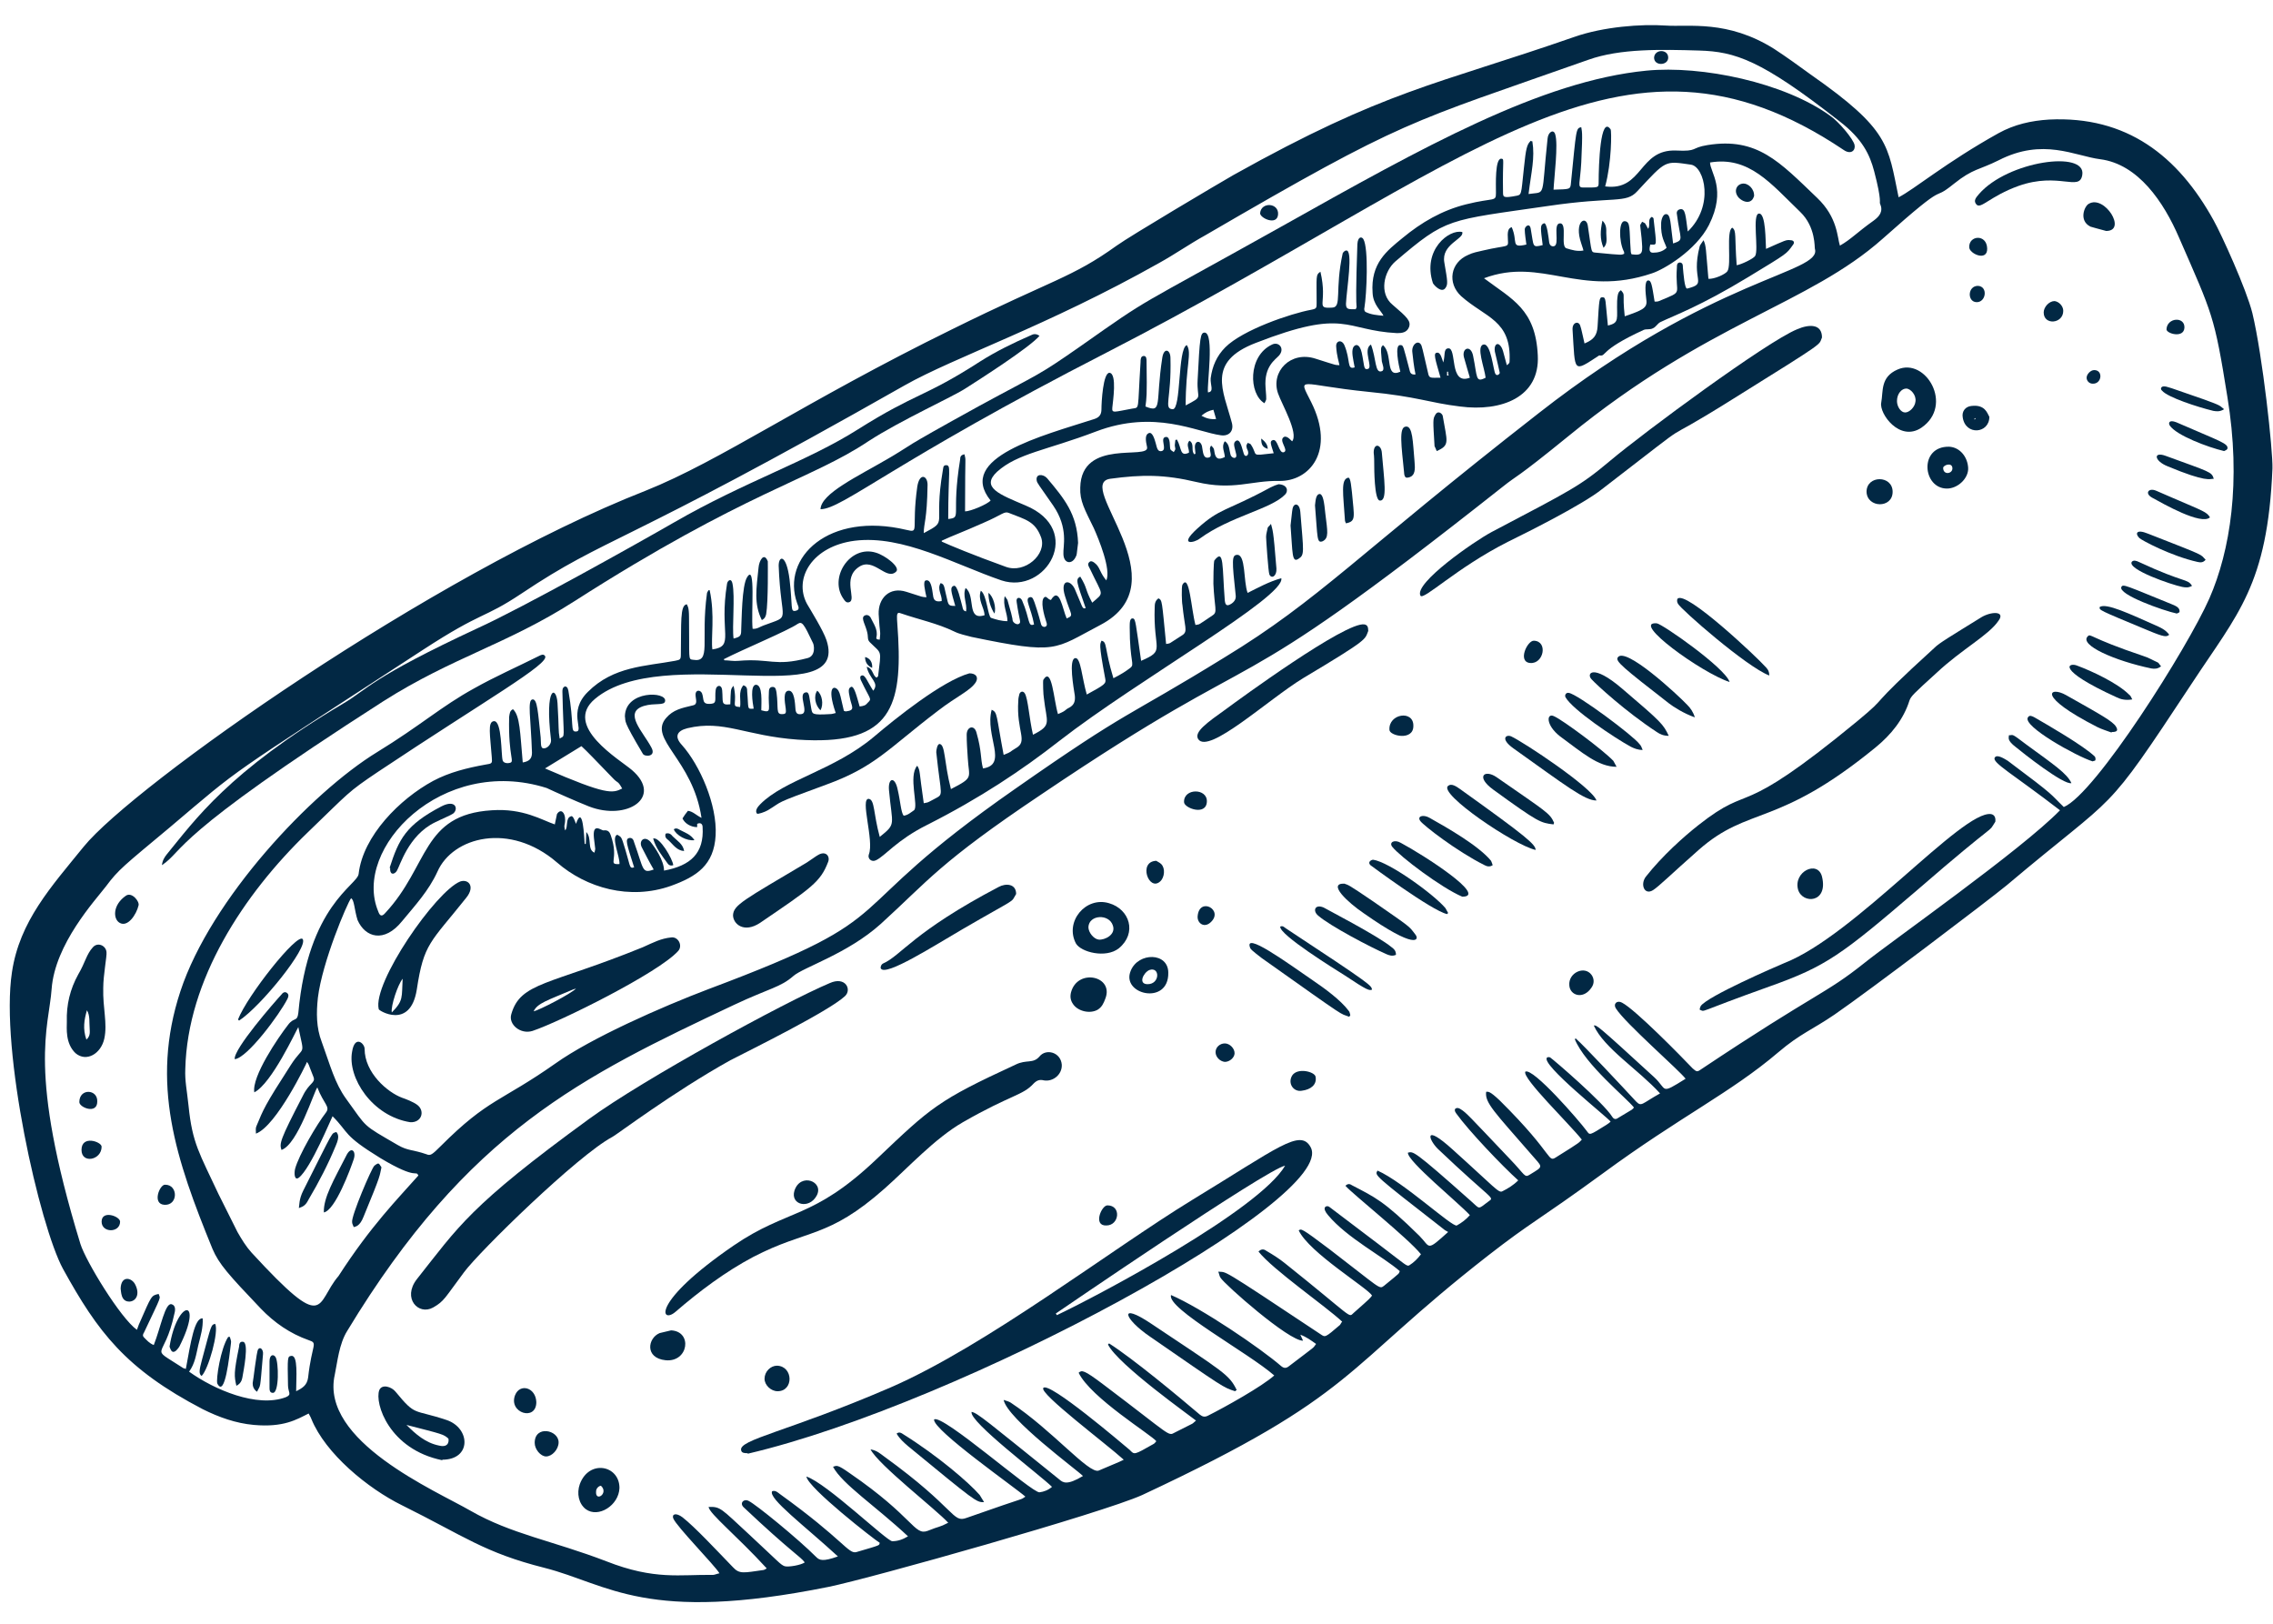 <?xml version="1.0" encoding="UTF-8" standalone="no"?><svg xmlns="http://www.w3.org/2000/svg" xmlns:xlink="http://www.w3.org/1999/xlink" fill="#022844" height="298.8" preserveAspectRatio="xMidYMid meet" version="1" viewBox="-1.8 -4.6 418.3 298.8" width="418.3" zoomAndPan="magnify"><g id="change1_1"><path d="M412.7,53c-1.1-4.4-5.7-14.5-7.1-17c-6.6-12-16.1-19.3-30.3-18.6c-3.3,0.2-6.4,0.9-9.3,2.5c-9.7,5.4-15.6,10.4-18.4,11.8 c-2-9.6-1.6-12.4-16.2-22.6c-2.2-1.6-4.4-3.2-6.7-4.7c-8.6-5.4-15.7-4-20-4.3c-4.4-0.3-11.4,0.2-16.8,2.1 c-25.6,8.9-34.6,9.7-62.7,25.4c-2.8,1.6-19,11.2-21.5,13c-8.2,5.9-11.7,6.2-30.3,15.4c-27.1,13.3-42.6,24.2-56.4,29.7 C77.7,101.1,22.7,140,13.6,151.2c-6,7.4-11.8,13.7-13.2,23.1c-2.2,14.4,5.1,46.7,9.4,54.6c6.4,11.6,11.5,18.4,25.7,25.8 c3,1.5,6.1,2.6,9.4,2.9c5.5,0.5,7.9-1,10.1-2.1c0.2,0.4,0.4,0.7,0.5,1c2.6,6.4,10.4,12.8,16.7,15.9c11.5,5.7,15.1,8.7,26.2,11.5 c11.8,3,18.6,10.3,52.3,3.5c7.8-1.6,50.4-13.6,57.7-16.9c40-18.7,36.5-22.9,63.7-44.1c8.1-6.3,8.9-6.2,21.1-15.1 c14.3-10.5,23.5-14.8,32.3-22.3c4-3.4,6.2-4.1,10.3-6.9c6.4-4.4,28.3-21,31.7-23.8c21.1-17.8,17.4-11.9,34.1-37.2 c8.4-12.8,13.9-18,14.8-39.5C416.5,78.4,414.6,60.9,412.7,53z M44.5,225.9c-1-1.1-1.8-2.4-2.6-3.8c-0.3-0.6-3.5-7-3.5-7 c-3.5-7.5-4.8-9.3-5.5-16.2c-0.3-2.9-0.7-4.6-0.6-6.8c0.4-16.4,10.7-32.1,22.5-43.5c7.8-7.5,7.2-7.3,13-11.2 c19.8-13.2,31.7-19.9,30.7-21.3c-0.3-0.4-0.7-0.2-1.1,0c-4,2-8.1,3.8-12,6c-6,3.3-9.8,6.8-17.8,11.7c-12.1,7.4-30.6,27-36.2,44 c-5.6,17-0.8,31,5.9,47.4c1.2,2.8,2.9,4.7,8.9,11c2.5,2.6,5.4,4.6,8.8,5.8c1.8,0.6,0.6,0.6-0.1,6.9c-0.2,1.4-1,1.9-2.2,2.5 c0-2.5,0.4-6.7-0.9-6.5c-0.7,0.1-0.7,0.2-0.6,5.4c0,1.3,0.8,1.7-0.4,2.2c-5.3,2-13.2-1.4-17.8-4.7c1.1-1.5,1.3-3.2,1.7-4.9 c0.4-1.6,0.9-3.2,0.8-4.9c-1.5-0.2-2.2,4.4-3.1,9.3c-0.2-0.1-0.5-0.1-0.7-0.3c-6.3-4.1-3.3-1-1.4-9.9c0.2-0.7,0.2-1.5-0.5-1.7 c-1.2-0.4-2,4.2-3.3,7.5c-0.8-0.3-1.3-0.9-1.8-1.4c-0.3-0.3-0.2-0.6,0-0.9c3.4-7.2,3-6.1,2.7-7.1c-1.4,0.3-1.3,0.3-3.5,5.3 c-0.2,0.4-0.3,0.8-0.5,1.3c-3-2.1-9.4-12.6-10.4-15.8c-9.8-32-5.8-39.8-5.3-46.9c0.6-8.3,8-16.3,10-18.9c2.3-3.1,3.3-3.8,11.8-10.9 c13.6-11.5,9.2-8.3,46.5-32.6c11.2-7.3,11-5.6,18.2-10.4c16-10.7,17.5-8.2,70.5-38.3c9.2-5.2,26.2-10.9,46.8-22.5 c2.9-1.6,5.6-3.5,8.5-5.1c37.1-21.6,37.1-20.5,70.5-32.3c5.9-2.1,13.4-1.9,20.4-1.7c6.6,0.2,11.4,1.7,25.8,13 c4.3,3.3,5.6,6.2,6.4,9.2c1.5,5.7,0.9,5.7,1.1,6c0.6,1.4-0.1,2.3-1.2,3.1c-3.1,2.2-4.1,3.4-6.2,4.6c-0.5-1.5-0.4-5.2-4.2-8.8 c-6.9-6.6-11-11.2-20.2-9.7c-3.1,0.5-1.7,1.2-5.7,1c-7-0.3-6.1,7.5-13.1,6.6c1.2-4.4,1.2-10.2,1-10.5c-1.9-2.7-2.2,6.6-2.2,9.7 c0,1.1,0,1-2.9,1c-1.1,0-0.5-0.8-0.3-4.6c0.3-6.2,0.1-5.6,0-6.5c-1,0.2-0.9,0.3-1.9,10.3c-0.1,1.2-0.2,1.1-3.2,1.2 c0.1-2.2,0.9-8.4,0.3-10.2c-0.3-1-1.3-0.4-1.4,0.8c-1.2,11.2-0.2,9.7-3.5,10.2c0.5-4.1,1.2-6.6,0.7-9.7c-0.1,0-0.2,0-0.3-0.1 c-0.3,0.4-0.7,0.5-1,2.8c-0.8,6.6-0.5,7.1-1.5,7.3c-2.6,0.5-2.6,0.3-2.6-0.7c-0.1-6.1,0.3-6-0.3-6.1c-1.2-0.1-1,4.8-1,6.3 c0,1.7-0.3,0.8-5.5,2.1c-4.4,1.1-8.2,3.3-11.7,6.2c-2.8,2.3-5.9,4.6-5.5,10.1c0.1,2.2,1.6,3.3,2,4.2c-1.2-0.1-2.3-0.2-3.3-0.7 c-0.2-0.1-0.3-0.5-0.2-0.8c0.4-2.4,0.8-10.9-0.2-12.6c-0.3-0.5-1-0.5-1.1,0.9c-0.6,16.6,0.3,10.2-0.3,12c-1.3,0-1.8,0.1-1.8-1 c0.1-2.5,1.4-10.1,0-9.8c-0.2,0-0.5,0.3-0.6,0.5c-1.5,6.8-0.1,9.9-1.9,10c-3.3,0.2-0.8-0.6-2.2-6.6c-0.9,0.6-0.7,0.8-0.7,5.7 c0,1,0,1.1-1,1.3c-3.8,0.7-12.6,3.7-15.8,6.9c-1.6,1.6-2.4,3.5-2.7,5.7c-0.1,1.2,0.7,2.5-0.5,2.6c-0.2-1.5,1.2-10.9-0.6-11 c-0.8,0-0.9,0.8-1.3,8.7c-0.2,3.7,1.2,2.9-2.2,4.7c0-7.3,1.2-9.7,0.2-11.1c-1.7,0.7-1,11.9-2.6,11.8c-1.7-0.1-0.2-1.9-0.4-9.4 c0-1.6-1.2-2-1.5-0.1c-1.3,8.4,0.1,10.3-3.1,9c0.2-1.7,0.3-1.6,0.2-8.3c0-0.4,0-1-0.5-1c-0.6,0-0.6,0.7-0.6,1.1 c-0.6,9.3-0.1,8.3-1.6,8.6c-3.3,0.6-3.7,0.9-3.6-0.2c0.1-1.1,0.9-6.2-0.5-6.4c-1.2-0.1-1.5,5.4-1.5,6.7c0,1-0.4,1.5-1.3,1.8 c-9.6,3.1-25.5,7.1-19.1,15c-0.6,0.7-3.7,2-4.7,2c0-11.9,0.2-8.8-0.1-10.5c-0.7,0.1-0.8,0.5-0.8,0.9c-1.7,10.5,0.4,10.7-2.2,11 c0-9,0.6-9.9-0.4-9.9c-0.6,0-0.5,0.6-0.6,1c-1.8,10.5,1.2,9-3.5,11.5c0-1.9,0.6-2.3,0.7-8.9c0-1.7-1.5-2.3-1.9,0.4 c-1.1,7.9,0.5,8.5-2,7.9c-14.3-3.4-23.1,5.1-20.1,13.5c0.1,0.4,0.7,1.2-0.3,1.4c-1,0.2-0.5-0.7-1.1-5.8c-0.6-4.7-2-4.4-2-2.5 c0.4,10.9,2.5,9-2.8,11c-0.6,0.2-1.2,0.7-2,0.6c-0.3-2.9,0.6-12.1-1-9.5c-1,1.5-1,8-1.1,9.8c0,1-0.2,1.2-1.4,1.5 c-0.3-2.1,0.3-7.7-0.2-10.1c-0.2-1.1-0.9-0.6-1,0c-1.5,9.1,1.5,11.5-2.7,12.1c-0.3-2,0.5-6.3-0.5-10.9c-0.1,0-0.2,0-0.2,0 c-0.1,0.2-0.3,0.4-0.3,0.6c-1.2,8.8,0.9,12.8-2.6,12.2c-0.9-0.1-0.6-0.1-0.7-7.8c0-2-0.3-2.1-0.4-2.4c-1.3,0.1-1,3.6-1.1,9.1 c0,1.1-0.1,1.1-1.1,1.3c-5.4,1-11.3,1-16,5.7c-3.8,3.7-0.6,7.3-2.2,7.3c-1.1,0.1-0.3-1.3-1.4-7.5c-0.1-0.3-0.1-0.7-0.6-0.8 c-0.5,0.2-0.5,0.6-0.5,1c0.2,9.2,0.6,7.9-0.5,8.6c-0.3-1.7-0.1-1.6-0.4-6.5c-0.2-3.3-2.4-3.2-1.2,6.7c0.1,0.7-0.5,1.5-1.2,1.6 c-0.8,0.1-0.6-0.8-0.7-2c-0.5-4.6-0.6-7.1-1.5-7c-1,0.1-0.3,3.5-0.1,9.8c0,1.1-0.5,1.6-1.7,1.8c-0.5-5.6-0.5-8.6-1.8-9.8 c-0.6,0.3-0.6,0.8-0.7,1.4c-0.2,7.7,1.2,8.3,0,8.5c-0.6,0.1-1.1-0.1-1.2-0.5c-0.3-1-0.1-7.3-1.6-7.2c-1.2,0.1-0.7,2.5-0.4,6.6 c0.1,1.2,0.1,1.2-1.2,1.4c-3.3,0.6-6.6,1.4-9.6,3c-6.1,3.3-12.9,10.1-13.7,17.1c-0.2,2.1-9.3,5.7-11.1,25.6 c-0.2,1.7-0.8,0.7-1.9,2.2c-1.8,2.3-6.7,9.5-6.2,12.4c3.2-1.6,7.7-11.4,8.1-12c1.2,5.7,1.1,3.1-1.4,7c-4.9,7.6-5,8.1-6.3,11.2 c-0.2,0.4-0.1,0.8-0.1,1.4c3.8-1.4,9.4-13.1,9.4-13.2c0.5,0.8,0-0.2,1.2,2.8c0.4,1.1-0.8,1-2,3.5c-4.2,8.1-4.3,8.7-3.9,9.9 c3-1,6-10.8,6.6-11.5c1.2,3.1,2.4,3.5,1.6,4.6c-1.7,2.2-5,7.8-5.7,10.4c-0.2,0.9-0.1,2.2,0.7,1.6c2.2-1.7,6-11,6.2-11.3 c3.1,3.1,1.8,3.4,8.8,7.7c7,4.2,6.4,2.1,7,3.2c-3.8,4.3-8.7,9.2-14.7,18.5C56.2,235.2,58.5,241.1,44.5,225.9z M106.6,143.8 c7,2.7,13.7-1.7,7.9-6.7c-2.2-1.9-12.8-8.1-6.8-13.1c12.5-10.5,47,2.6,42.6-10.8c-0.6-1.8-2.9-5.5-3.6-6.7 c-2.5-4.7,1-10.6,8.8-11.6c8.9-1.1,18.5,4.4,27,7.3c8.2,2.7,15.3-9.3,4.4-13.8c-4.7-2-8.3-3.3-5.2-6.2c3.8-3.4,9-3.9,18.2-7.4 c10.8-4.1,18.5,0.1,23,0.7c1.5,0.2,2.4-0.8,2-2.3c-1.6-6-4.7-11.2,4.4-14.7c16.7-6.5,16.2-2.3,26-1.8c0.9,0,1.8-0.1,2.2-1.1 c0.4-1.1-0.3-1.8-3-4.1c-2.6-2.1-1.6-6.2,0.5-8c9.5-8.1,9.5-7.5,28.1-10.2c12.2-1.8,14.3-0.4,16.4-2.7c5.4-5.8,5-5.6,9.9-4.9 c2.5,0.4,4.3,7.6-0.6,12.3c-0.4-2.8-0.4-4.3-1.4-4.1c-0.5,0.1-0.7,0.5-0.6,0.9c0.6,4.8,1.4,4.7-0.7,5.4c-0.5-3.6-0.4-5.4-1.3-5.4 c-0.6,0-0.9,1.1-0.9,1.7c-0.1,2.6,0.7,3.5,1,4.5c-0.7,0.7-1.6,0.9-2.5,0.9c-0.9,0-0.6-1-0.5-1.5c1.3,0,1.2,0.6,0.6-4.8 c0-0.1-0.2-0.2-0.3-0.3c-0.9,0.5-0.2,1.5-0.7,2.2c-0.7-1.3-0.4-0.9-1.1-1.3c-0.5,1-0.4-0.1-0.1,3c0.2,2.6,0.4,3.3-1.8,3 c-0.1,0-0.2-0.4-0.2-0.7c-0.3-4.1,0-5.3-1.1-5.4c-1.1-0.1-1.1,3.6-0.2,5.5c0.1,0.1,0.1,0.3,0.1,0.5c-0.6,0.2,0,0.3-5.1-0.2 c-1.1-0.1-0.8,0.2-1.6-5c-0.3-1.9-2.6-0.8-1.2,3.3c0.1,0.4,0.3,0.8,0.4,1.3c-1.2,0.2-2.1-0.1-3.1-0.4c-1.2-0.3,0.2-4.6-1.2-4.6 c-1.4,0,0,3.9-1.1,4.2c-0.4,0.1-0.8-0.1-0.9-0.7c-0.1-0.7-0.4-3.8-1-3.5c-0.7,0.3-0.6,0.8-0.2,4c-2,0.5-1.6,0.3-2.2-3 c-0.2-1.2-1.1-0.4-1.1,0.1c0,0.8,0.2,2,0.3,2.8c-3,0.7-1.5-0.5-2.7-3.2c-0.7,0.2-0.8,0.9-0.7,2.3c0.1,1.6,0.1,0.9-4.6,2 c-0.9,0.2-1.9,0.4-2.7,0.8c-3.3,1.4-3.9,5.2-1.3,7.6c4.5,4,9.3,4.4,8.9,12.1c0,0.2-0.2,0.4-0.5,0.6c-0.7-2.5-0.7-3.1-1.3-3.7 c-0.5-0.5-1.1,0-0.9,1.2c0.4,1.7,0.9,3.8,0.9,3.9c0,0.2-0.5,0.7-0.8,0.2c-0.4-0.6-0.8-5.7-2.2-5.4c-1.4,0.3,0.2,4.3,0.4,6.1 c-1.9,1-1.5-0.1-2.3-4c-0.4-2.1-2.1-1.5-1.7,0.2c0.4,1.5,0.8,2.7,1.1,3.8c-3.9,1.5-2.3-5.6-4-5.4c-0.9,0.1-0.5,1.3-0.9,2.6 c-0.2-0.6-0.5-1.9-1.1-1.8c-0.8,0-0.4,1.1,0.6,4.6c-1.8,0-2.1,0.2-2.3-0.9c-0.4-1.6-1-4.5-1.2-5c-0.5-1.2-1.8-0.3-1.7,1.1 c0.1,1,0.3,2.8,0.6,4.2c-0.8,0.1-1-0.3-1.1-0.8c-1.2-4.5-1.1-4.6-1.7-4.6c-1.1-0.1-0.3,3.7,0,4.9c-2.9,1.3-1.3-3.3-3.2-4.9 c-0.3,0.5-0.5,0-0.2,3c0.1,0.5,0.6,1.6,0,1.8c-1.3,0.5-1-2.3-2-4.9c-1.6,0.9,0.5,4.3-0.6,4.5c-0.8,0.2-0.6-0.7-1.1-3 c-0.4-1.8-1.3-1.6-1.6-0.9c-0.3,0.8,0,2,0.3,3.6c-1.5,0.5-0.7-1.3-1.9-4.1c-0.5-1.1-1.6-0.8-1.5,0.3c0.1,1.7,0.5,2.8,0.6,3.4 c-1-0.1,0,0.2-4.4-1.2c-4.6-1.5-8.3,2.4-6.9,6.4c0.7,2,3.8,7.3,2.6,8.8c-0.1,0-0.9-1.1-1.5-0.8c-1.1,0.6,0.9,2.4,0,2.8 c-1,0.4-1.1-2.6-2.1-2.2c-0.6,0.2-0.3,0.8,0.2,2.4c-4.5,0.5-2.8,0.5-4.2-1.6c-0.1-0.2-0.4-0.2-0.6-0.3c-0.1,0.2-0.3,0.5-0.2,0.7 c0,0.4,0.3,0.7,0.3,1c0.1,0.7-0.6,1-0.8,0.3c-0.3-0.8-0.6-2.8-1.4-2.4c-0.7,0.4-0.3,1.1,0,2.5c0.2,0.9-0.7,0.8-1,0.2 c-0.3-0.9-0.2-2.1-1.1-2.6c-0.7,1,0,2,0,2.9c-1.2,0.6-1.7,0.3-1.9-0.9c-0.1-0.7-0.1-0.7-0.6-1.2c-0.7,0.7,0.5,2-0.5,2.2 c-1,0.2-1-1-1.2-2.1c-0.3-1.2-1.4-1-1.3,0.3c0.1,1.3,0.2,1-0.1,1.2c-0.7-0.7,0.1-1.9-0.9-2.5c-0.7,0.7,0,1.5-0.1,2.2 c-1.7,0.8-1.3-0.8-2.2-2.4c-0.1,0-0.2,0-0.3,0.1c0,0.3-0.1,0.6-0.1,0.9c0,0.3,0.1,0.5,0.1,0.7c0,0.2-0.2,0.4-0.3,0.6 c-0.2-0.2-0.5-0.3-0.6-0.5c-0.2-0.3,0.1-2.3-0.8-2.3c-1.3,0.1,0.3,2.3-0.8,2.6c-0.8,0.2-0.9-0.7-1.1-1.4c-0.2-0.7-0.6-2.2-1.3-1.9 c-0.7,0.3-0.6,1.3-0.3,2.6c0.4,2.4-12.1-1.7-12.3,7.4c-0.1,2.5,0.8,4,2.5,7.5c0.9,2,3.2,7.6,2.3,9.6c-1.1-1.3-1.1-2.1-1.8-2.9 c-0.5-0.5-1-0.8-1.3-0.5c-0.5,0.4-0.1,0.9,0.1,1.3c2.4,5.1,2.7,4.2,0.4,6.2c-1.4-2.6-0.8-2.5-2.2-4.8c-0.9,0.5-0.7,0.9,1,5.8 c-0.7,0.2-0.5-0.1-2-3.5c-0.8-1.8-2.8-1.9-1.8,1.3c1.1,3.6,1.7,3.5,0.3,4.1c-0.8-1.8-1.3-6-2.9-3.4c-0.6-0.1-0.8-0.8-1.2-0.5 c-0.8,0.6-0.1,3.2,0.4,4.7c0.3,0.9-0.8,1-1,0.3c0,0-0.6-2.3-1.2-4c-0.2-0.4-0.3-1.2-0.9-1c-1,0.3,0.2,1.8,0.8,5 c-1.2,0.5-0.7-0.9-2.2-4.4c-0.3-0.7-1.2-0.7-1,0.3c0.5,3.5,0.9,3.7,0.4,4c-0.3,0.2-0.9-0.1-1.1-0.5c-0.2-0.5,0.3,0.5-1-3.9 c-0.1-0.2-0.2-0.3-0.5-0.7c-0.4,1.7,0.5,3.1,0.5,4.6c-1.1,0-2.1-0.3-3-0.6c-0.6-0.2-0.8-4.3-1.9-5c-0.6,1.7,0.6,3,0.7,4.5 c-3.4,1.1-1.6-3.6-3.5-5c-0.6,1.4,0.3,2.8,0.1,4.3c-0.6-0.1-0.6-0.5-0.7-0.9c-0.3-1-0.9-4.1-1.6-3.8c-0.7,0.3-0.5,0.9,0.3,3.7 c-1,0-1.2-0.1-1.4-0.8c-0.7-2.7-0.5-3.2-1.3-3.4c-0.7,1.1,0.3,2.2,0.2,3.3c-1.1,0.2-1.5-0.1-1.6-1.1c-0.2-1.4-0.4-2.9-1.3-2.7 c-0.6,0.1-0.2,1.7,0.1,3.1c-1.1-0.1-0.2,0.1-3.7-1c-3.1-1-5.2,1.2-5.1,4.1c0.2,3.9,0.4,2.8,0.2,4.7c-0.6,0-0.7-0.2-0.6-0.5 c0.3-1.4-0.6-2.5-1.1-3.6c-0.2-0.3-0.5-0.5-0.9-0.4c-1,0.3-0.2,1.4,0.2,2.8c0.4,1.3,0,1.6,0.6,2.2c2.2,2.2,2.1,1.2,1.5,6.2 c0,0.1-0.2,0.2-0.3,0.3c-0.8-0.5-0.6-1.7-1.8-2c0.5,2.3,2.4,2.9,1.2,4.4c-1.1-1.7-1.5-3-2.1-2.8c-0.4,0.1-0.3,0.5-0.2,0.8 c1.8,3.8,2.1,3.4,1.3,4.2c-0.4,0.5-0.7,0.6-1.5,0.7c-0.5-1.7-1-3.9-1.6-3.6c-0.6,0.3-0.4,1-0.2,2c0.3,1.6,1.1,2.3-0.7,2.5 c-0.1,0-0.2,0-0.4-0.1c-0.6-2.6-0.7-3.2-1-3.7c-0.6-1-2.3-1.1-0.5,4.1c-0.4,0.1-0.7,0.2-1,0.2c-3.4,0.2-3.3,0-3.5-1 c-0.4-2.1-0.3-3.1-1-3c-1.6,0.2,0.7,3.8-0.8,4c-0.7,0.1-1-0.1-1.1-0.8c-0.1-1.3-0.2-3.6-1.3-3.5c-1,0.1-0.7,1.9-0.5,3.3 c0.1,0.8,0,1-0.6,1c-1.3,0.1-0.7-1.1-1.1-4c-0.1-0.4-0.1-1-0.7-1c-0.6,0-0.7,0.5-0.7,0.9c-0.2,3.2,0.7,4-1.4,3.4 c0-1.4,0.3-4.7-1-4.7c-1.1,0.1-0.6,3.3-0.4,4.4c-1.3,0.1-0.9,0.1-1.2-3.2c0-0.4,0-0.9-0.7-1.1c-1,1.2-0.4,2.7-0.6,4 c-1.8-0.1-0.4-0.5-1.2-3.9c-0.6,0.6-0.5,0.8-0.6,3.4c-1.8,0.2-1.3-0.4-1.5-2.6c-0.1-1.1-1.1-1-1.2,0c-0.2,1.6,0.3,2.4-0.8,2.5 c-1.8,0.2-1.3-0.8-1.7-1.9c-0.3-0.7-1.2-0.7-1.2,0.2c0,0.9,0.5,1.8-0.5,2c-2.1,0.5-3.6,0.8-4.9,2.3c-3.4,3.9,4.9,7.6,6.5,18.4 c-1-0.5-1.6-1.2-2.5-1.3c-0.4,0.5-0.7,0.9-1,1.4c0.4,0.9,1.5,1.6,2.7,1.6V147c0.6-0.3,1,0,1,0.6c0.3,4.8-2.2,7.1-7.1,8 c0-1.9-1.7-4.3-2.5-5.3c-1.1-1.2-2.2-0.2-1.6,1c0.5,1,1.6,3.1,2.2,4.1c-2.2,0.8-1.8,0-3.6-5c-0.1-0.4-0.3-0.9-0.9-0.8 c-0.8,0.2-0.5,1,0.9,5.4c-1,0.3-0.6-0.2-2.1-4.8c-0.3-0.8-0.3-0.8-1-1.2c-1.2,0.4,0.5,4,0.4,5.4c-2.3,0.1,0-0.7-1.6-5.3 c-0.2-0.6-0.5-1-1.3-0.9c-0.4,0.1-2.1-1.6-1.8,1.4c0.3,2.7,0.3,1.6,0.1,2.7c-1.4-0.6-0.4-2.6-1.5-3.8c0,0.7-0.1,1.5-0.1,2.2 c-0.1,0-0.2,0-0.2,0c-0.1-1.1-0.3-7.5-1.6-3.7c-0.1-0.2-0.5-1.6-0.9-1.4c-1.1,0.3-0.5,2-1.1,2.6c-0.3-1.1,0-0.8,0-2 c0-1.3-0.8-2.1-1.5-1c0,0-0.4,1.9-0.4,1.9c-2.4-0.8-5.8-3-11.6-2.6c-12.9,0.8-11.5,10.2-19.6,18.9c-0.6,0.7-1,0.6-1.3-0.3 c-4.8-11.5,11.7-28.8,31-22.7C100.5,141.2,104.1,142.8,106.6,143.8z M98.5,136.8c2.3-1.4,4.4-2.7,6.7-4.1c1.1,1,2.6,2.6,5.7,5.8 c1.1,1.2,0.9,0.4,1.8,2C110.9,141.4,109.8,141.7,98.5,136.8z M131.4,116.7c3.5-1.8,11.7-5.2,13.6-6.5c0.8-0.5,1.1-0.1,2.8,3.5 c0.2,0.3,0.6,2.4-1,2.8c-6.1,1.6-6.8,0-12.7,0.5c-0.9,0.1-1.8-0.1-2.6-0.1C131.5,116.9,131.5,116.8,131.4,116.7z M171.5,94.9 c1.9-0.9,3.9-1.6,7.7-3.3c3.5-1.5,3.8-2.2,4.7-1.8c3,1.2,4.8,1.5,5.9,4.5c1.1,3.1-3,6.7-6.5,5.4c-6.1-2.2-10.4-4-11.7-4.6 C171.5,95.1,171.5,95,171.5,94.9z M219.3,71.9c0.7-0.6,1.3-0.9,2.2-1.1c0.2,0.6,0.3,1.1,0.5,1.7C221,72.6,220.2,72.4,219.3,71.9z M264.8,64.5c-0.1,0-0.2,0-0.3,0c0-0.2,0-0.5,0-0.7c0.1,0,0.1,0,0.2,0C264.7,64.1,264.7,64.3,264.8,64.5z M72.2,164.9 c2.4-2.9,4.9-5.6,6.5-9.1c2.8-6.4,13.3-9.2,22-1.7c5.4,4.7,13.4,7,21,4.3c4.7-1.7,7.9-3.8,8.2-9.3c0.3-5.6-2.9-12.9-6.2-16.6 c-1.4-1.5-1-2.6,1-3.1c6.7-1.6,10.6,1.4,20.3,2.1c16.4,1.1,19.2-5.2,18.5-18.7c-0.2-4.1-0.6-5,0.6-4.5c3.2,1.1,6.6,1.8,9.7,3.3 c1,0.5,2.1,0.7,3.2,1c15.9,3.3,15.1,2.3,23.7-2.2c15.1-7.9-4.9-25.9,1.8-26.9c5.9-0.8,10-0.8,15.9,0.6c6.8,1.6,10-0.3,15.2-0.2 c5.6,0.1,10.4-5.5,5.9-14.5c-2.5-5-2.4-3.2,10.5-1.9c9.2,0.9,11.1,2,16.9,2.7c7.6,1,14.7-1.7,14.3-9.4c-0.4-8.5-4.7-10.3-9.9-14.2 c10.7-4,17.6,3.6,30.9-0.9c2.2-0.7,8.1-4.2,10.5-8.9c3.3-6.6,0.2-9.7,0.2-11.5c7.2-1.2,11.2,3.9,16.6,9.1c2.9,2.8,2.6,6.6,2.7,6.8 c1.3,4.5-18.6,5-50.8,30.2c-33.6,26.2-40.3,34.3-57.9,45c-18.5,11.4-17.1,9.2-38.4,24.1c-34.6,24.1-18.6,22.7-56.5,36.9 c-8.7,3.3-21.6,9-28.2,13.7c-10.1,7.1-12.3,6.4-21.1,15.2c-1.6,1.6-1.9,1.8-2.6,1.5c-2.6-0.9-3.4-0.6-5.3-1.7 c-6.7-3.9-5.5-3-9.5-8.5c-2.1-2.9-2.9-6.1-4.5-10.5c-1-2.6-1-5.3-0.7-8.1c0.8-6.6,5.4-17.4,6.1-18.3c0.6,0.2,0.6,2.1,1.2,4 C65.4,167.9,68.9,169,72.2,164.9z M404.8,105.5c-4,9.1-21,36-26.8,38.4c-2.7-2.6-1.2-1.7-10.3-8.5c-0.5-0.3-2-1.3-2.4-0.6 c-0.6,0.9,3.3,3,12,9.7c-7.1,7.3-30.9,24-36,28.1c-7.4,5.9-8.5,5.2-30.1,19.6c-0.7,0.5-0.8,0.4-1.5-0.2c-2-2.1-10.5-10.8-13-12.1 c-0.9-0.5-1.7,0.2-1.1,1.1c1.7,2.7,11.7,11.4,12.8,12.9c-4.8,3-3.3,2-5.8-0.3c-10.9-10-10.5-9.5-11.1-9.5 c1.9,4.2,8.2,8.1,12.2,12.5c-3.4,1.9-3.4,2.5-4.4,1.5c-2.3-2.5-9.7-10.4-11.1-11.6c-0.1,0-0.1,0.1-0.2,0.1 c1.9,4.7,9.6,10.9,10.9,12.6c-0.5,0.5,0.3,0-2.9,1.9c-0.4,0.3-0.8,0.3-1.1-0.2c-1.7-2.7-10.8-10.5-11.4-10.9 c-0.1-0.1-0.5-0.1-0.6,0c-1.3,1.2,11.4,11.2,11.7,11.8c-0.2,0.2-0.5,0.4-0.8,0.6c-3.2,2-3,1.9-3.6,1.1c-1.4-1.9-9.9-11.7-11.3-10.9 c-0.6,1.2,8.2,9.7,10.4,12.5c-0.6,0.6,0,0.3-4.5,3.1c-2,1.3-0.1,0.1-10.6-10.3c-1.9-1.8-2.1-1.6-2.5-1.6c-0.3,2,1.6,3.8,8.2,11.4 c2.2,2.6,2.5,2.2-0.1,3.8c-1.1,0.7-0.8,0.2-3.8-2.9c-7.7-8.1-7.9-8.4-9-9.1c-0.7-0.5-1.5-0.1-0.8,0.8c2.3,3.2,8.5,9.7,11.4,12.3 c-0.9,0.9-1.9,1.5-2.9,2c-0.7,0.4-1.3-0.6-9.2-7.7c-5.3-4.8-4.5-1.9-2.7-0.1c10.3,9.8,10.5,8.8,9.3,9.7c-2,1.5-1.5,1.4-3.1,0 c-10.9-9.7-10.7-9.2-11.7-9c-0.2,1.5,9.4,9.3,11.4,11.5c-0.7,0.8-1.5,1.4-2.4,1.9c-0.8,0.4-9.8-8-14.6-10.1 c-0.5,0.9-0.9,0.6,12.2,10.8c0.2,0.2,0.5,0.3,0.8,0.5c-4.1,3.7-3.2,2.8-5.3,0.7c-6.6-6.5-8.2-7.1-12.4-9.3 c-0.3-0.2-0.7-0.4-1.2,0.1c1.3,1.5,11.6,9.7,13.9,12.6c-0.6,0.8-1.3,1.5-2.1,2c-0.5,0.3-0.5,0.1-5.5-3.7c-9.8-7.4-9.2-7-9.4-7.1 c-0.5-0.2-1.3,0.2-0.1,1.6c3.5,4.2,10.1,7.6,13.2,10.3c-0.3,0.6,0.4,0-2.9,2.7c-0.9,0.7-0.6,0.5-10-6.7c-5.3-4-5.2-3.8-5.7-3.5 c1.9,4.1,12.7,10.6,13.5,12c-0.5,0.6,0,0.2-3.4,3.2c-1,0.9,0.2,1.1-12.7-9.2c-1-0.8-2.1-1.5-3.3-2.2c-0.4-0.3-0.9-0.5-1.5,0.1 c2.7,3.4,12.3,10,15.4,12.9c-0.2,0.2-0.3,0.5-0.4,0.6c-2.8,2.4-2.7,2.3-3.6,1.7c-19.1-12.7-17.1-11.3-18.8-11.5 c0.2,0.5,0.2,0.8,0.4,1.1c0.7,1.2,12.6,11.7,15.2,11.6c-0.2-0.4-0.3-0.7-0.5-1.1c1.1,0.4,1.9,1,2.9,1.7c-0.8,1,0.5-0.1-5,4.1 c-0.5,0.4-0.9,0.4-1.4,0c-3.8-3.3-14.7-10.7-20.3-13.1c-0.8,2.5,14.2,10.6,19,14.8c-2.2,2-9.2,5.9-12.2,7.4c-0.6,0.3-1,0.2-1.5-0.2 c-4-3.4-12.3-10.3-16.7-13.1c-0.1,0.1-0.1,0.1-0.2,0.2c1.8,3.7,15.5,13.4,16.2,14c-1.1,0.9,0.4,0-3.9,2.2 c-1.3,0.7-0.5,0.7-13.1-8.8c-3.7-2.8-4-2.7-4.6-2.2c2.2,4.6,13.5,11.5,14.3,12.6c-0.2,0.2-0.3,0.4-0.5,0.5c-3.7,2.1-3.5,2-4.4,1.1 c-1.2-1-14.9-12.7-15.9-11.4c-0.8,1,11.6,10.3,14.8,13.2c-0.6,0.3-0.3,0.2-4.6,2c-1.8,0.7-8.5-7.4-16.2-12.5 c-0.3-0.2-0.7-0.3-1.3-0.5c0.7,3.5,13.4,12.8,14.6,14c-3,1.8-3.7,1.2-4.4,0.6c-13.3-10.7-15-12.2-16.1-12.4 c-0.5,1.8,12.7,11.7,14.8,13.8c-0.7,0.6-1.5,0.9-2.3,1c-1.3,0.2-17.9-14.5-19.4-13.4c-0.3,1.9,15.3,12.8,16.8,14.2 c-1.3,0.8,1.4-0.4-10.8,3.9c-2.7,1-1.8-1.6-15.2-11.3c-0.7-0.5-1.3-1.1-2.5-1.3c1.5,2.9,12,11,14.3,13.5c-1.7,0.9-1.6,0.6-3.8,1.5 c-2.5,0.9-2.5-2.5-14.3-10.6c-2.4-1.7-2.4-1.4-3.1-1.2c1.7,3.2,7.8,7.2,13.8,12.8c-1,0.6-1.9,0.9-2.9,0.9c-1,0-12.1-10.7-15.8-11.9 c0.3,2.1,12.5,11.6,13.5,12.2c-0.2,0.5,0.5,0.3-4.3,1.7c-1.5,0.4-2.3-2.2-14.1-10.7c-0.4-0.3-0.8-0.7-1.4-0.5 c-0.8,1.3,5.9,6.3,12.1,12c-2.8,1-3.4,0.7-4,0.1c-3.4-3.4-11-9.6-12.4-10.3c-0.9-0.5-1.8,0.4-0.9,1.2c8.7,8.2,10.4,9,11.2,10.1 c-0.7,0.5-3,0.9-3.7,0.7c-0.8-0.3-1-0.7-6.6-5.9c-5.1-4.7-5.2-5.1-7.4-5c0.2,1.3,5.1,5.2,10.7,11.3c-0.3,0.2-0.5,0.3-0.6,0.3 c-3.6,0.5-4.4,0.8-5.6-0.5c-3-3.1-7-7.4-9.3-9.2c-1.2-0.9-2-0.6-1.7,0.2c0.6,1.5,7.6,8.6,8.5,10.1c-0.5,0.1-0.9,0.3-1.2,0.3 c-6-0.1-10.7,1-19.6-2.5c-9.9-3.8-17.5-5-25-9.3c-6.4-3.7-27.7-12.8-25-25c0.5-2.4,0.8-5.7,2.3-8.1c22.2-36.7,43.2-46.8,71.2-60 c6.6-3.1,8.5-3.2,10.9-5.3c1.8-1.6,10-4.1,16.1-9.6c8.8-8,10.7-11.2,29.5-23.8c44.6-30.1,31-14,84.9-56.6c3-2.4,2-1.1,12.2-9.4 c25.7-21,44.1-24.1,57.8-36.3c12.9-11.5,8.4-6.3,13.1-10.1c3.5-2.8,4.6-2.5,8.2-4.3c8.2-4.2,14-0.8,18.7-0.2 c7,0.9,11.7,7.9,14.5,14.4c6.2,14.2,6.5,14.3,8.9,29.3C410.7,84.1,408.6,96.8,404.8,105.5z"/><path d="M217.6,216.2c-15.2,9.3-37.8,26.8-55.5,34.5c-19,8.2-28.1,9.6-27.5,11.6c0.1,0.5,0.7,0.5,1.2,0.5c0,0,0,0.1,0,0.1 c39.3-9.2,108.7-47,103.6-56.4C237.5,203,233.4,206.6,217.6,216.2z M192.7,237.4c-0.1-0.1-0.1-0.2-0.2-0.3c0,0,39-26.7,42.2-27.2 C229.9,218.1,200.5,233.7,192.7,237.4z"/><path d="M153.7,178.7c1.3-1.2,0.1-3.7-2.8-2.4c-8.3,3.5-34.3,17.7-44.3,25c-22.1,16.1-24,19.8-31.7,29.5c-2.7,3.5,0.3,6.7,3,5.2 c2.1-1.2,2.1-1.7,5.7-6.5c2.8-3.8,20.9-21.5,27.3-24.9c0.8-0.4,11.1-8.2,21.7-14.1C136.1,188.7,150.7,181.5,153.7,178.7z"/><path d="M161,214.1c4.3-3.8,9.2-9.2,14.4-12.2c8.9-5.1,11-4.9,13-7.1c0.6-0.6,1.1-0.8,1.9-0.6c1.7,0.3,3.4-1.1,3.3-2.9 c-0.2-2.3-2.9-3-4.1-1.5c-1.2,1.4-2.4,0.5-4.4,1.5c-14.3,6.6-15.5,7.8-25.6,17.4c-11.8,11.2-16.2,9-26.3,15.9 c-15.3,10.5-13.4,14.5-10.7,12.2c4.4-3.8,9.2-7.4,14.3-10.1C146.8,221.5,150.5,223.4,161,214.1z"/><path d="M362.8,109c-5.8,3.6-7.7,4.7-8.6,5.6c-13.3,12.1-7.8,8.2-14.2,13.5c-22.7,18.7-18.9,11-29.2,19.1c-2.8,2.2-6.7,5.7-9.7,9.5 c-1.1,1.4-0.3,3.5,1.3,2.5c1.1-0.7,3.3-2.9,8.4-7.4c9.3-8.2,14.4-4,32.6-18.9c2.8-2.3,5.1-5.1,6.2-8.6c0.3-0.8,0.7-1.2,5-5.1 c4.7-4.4,9.6-6.9,11.4-9.6C367.3,107.8,364.6,107.9,362.8,109z"/><path d="M275.7,95.1c3.9-1.9,13.8-6.9,17.2-9.6c20.4-15.7,7.8-6.4,24.4-16.8c17.5-10.9,15.5-9.7,16.2-11.2c0-2.5-2.3-2.5-4.6-1.5 c-5.6,2.3-28.1,18.9-34.4,24.2c-5.6,4.7-7,5.3-21.8,13.1c-3.2,1.7-14.3,9.4-13.1,11.7C260.1,106,266.2,99.9,275.7,95.1z"/><path d="M364.6,145.2c-5.3-0.7-25,22.3-38,27.4c-1.9,0.8-14.1,6.1-15.4,7.9c-0.1,0.2-0.2,0.4-0.2,0.7c1.2,0.4-1.1,0.7,12.9-4.3 c10.4-3.7,13.2-5.8,27.1-17.7c15.7-13.6,12.8-10.1,14.4-12.6C365.5,145.8,365.2,145.3,364.6,145.2z"/><path d="M238,120.2c12.4-7.4,11.3-7.1,12-8.7c0-0.8-0.2-1.1-0.7-1.2c-3.4-0.6-23.2,13.9-25.5,15.6c-3.5,2.5-5.9,4.2-5.1,5.5 C220.6,134.3,231.6,124.1,238,120.2z"/><path d="M80.4,256.7c-6.3-2.1-5.6-0.6-9.4-5.2c-0.7-0.9-2.5-1.5-3-0.3c-0.9,2.4,1.8,10.9,11.6,12.9c0,0,0-0.1,0-0.1 C85,264,84.8,258.2,80.4,256.7z M79,261.4c-2.5-0.5-4.3-2.1-6-3.8c6.6,1.7,6.8,1.7,7.7,2.5C80.8,260.2,81,261.9,79,261.4z"/><path d="M175.3,166.4c10.5-6.1,8.8-4.7,9.9-6.5c0-1.9-1.9-2-3.2-1.3c-15.8,8.3-17.9,12.6-21.3,14.1c-0.4,0.2-0.5,0.8-0.4,0.9 C161.1,175.2,170.3,169.3,175.3,166.4z"/><path d="M351.8,74.1c6-4.1,0.8-13-4.4-10.7c-3.2,1.4-2.6,4-3,6.1C344,71.5,347.8,76.8,351.8,74.1z M349,66.9c0.8,0,1.9,1.2,1.7,2.4 c-0.1,1-1.1,2-1.9,2c-0.8,0-1.5-1.1-1.5-2.1C347.3,67.8,348.2,66.9,349,66.9z"/><path d="M204.1,169.9c3.4-2.8,2-7.2-1.8-8.3c-4.3-1.3-8.2,3.4-6.1,7.4C197.1,170.6,201.7,171.8,204.1,169.9z M203,165.7 c0.6,1.7-1.5,2.7-2.6,2.6c-0.9-0.1-1.9-1.3-1.9-2.3C198.6,163.7,202.3,163.5,203,165.7z"/><path d="M381.4,27.6c0.8-4.6-13.7-2.6-19,3.5c-0.5,0.6-1.1,1.2-0.5,1.9c0.8,1,2.5-1.5,7.8-3.4C377.1,27,380.9,30.7,381.4,27.6z"/><path d="M209.9,241.4c13.6,9.4,13.4,9.3,15.6,10c0.1-0.1,0.2-0.2,0.3-0.2c-1.4-2.9-2.4-3.3-15.7-12.2 C204,234.9,204.9,238,209.9,241.4z"/><path d="M104.9,268.5c-0.6,1.7-0.2,3.6,1.1,4.6c2.3,1.7,6.1-0.7,6.2-3.9C112.2,265,106.6,263.9,104.9,268.5z M107.9,269.8 c0-0.5,0.5-1,0.9-1C110.3,270.2,107.7,271.9,107.9,269.8z"/><path d="M323.8,119.7c0-0.9-0.4-1.3-0.8-1.7c-1.2-1.4-14.7-14.2-16.1-12.4c-0.1,0.2-0.1,0.6,0.1,0.9 C307.5,107.5,319.6,118.1,323.8,119.7z"/><path d="M356.5,85.3c2,0,4-1.9,3.9-3.8c-0.1-2-1.5-3.8-3.5-3.9C351.3,77.5,352,85.3,356.5,85.3z M357.5,81.5c0.1,1.1-1.7,1.4-1.7,0 C355.8,81,357.4,80.4,357.5,81.5z"/><path d="M250.8,161.2c-4.7-3.2-4.4-2.9-5.2-3.2c-3.2-0.1,0.7,3.5,3.5,5.4c9.8,6.9,10.3,4.9,9.6,4 C257.4,165.7,258,166.2,250.8,161.2z"/><path d="M239.8,175.8c-4.8-3.3-12.9-9.2-11.5-5.9c0.2,0.4,2,1.7,2.1,1.8c16.5,11.7,14.1,10,16.1,10.8c0.1-0.1,0.1-0.2,0.2-0.3 c-0.1-0.3-0.1-0.6-0.3-0.8C244.9,179.4,242,177.3,239.8,175.8z"/><path d="M266.9,140.6c-0.7-0.5-1.6-1.1-2.2-0.6c-1.9,1.4,12.1,10.9,16.1,11.8C280.8,150.8,279.2,149.4,266.9,140.6z"/><path d="M296.7,122.1c-5.5-4.7-6.6-2.7-5.6-1.7c0.8,0.9,6.2,5.9,12,9.7c0.6,0.4,1.2,0.7,2.2,0.7 C304.3,128.7,304.1,128.4,296.7,122.1z"/><path d="M256,150.5c-1.2-0.7-2.2-0.1-1.6,0.7c1.4,1.8,9.1,7.6,12.9,9.2C272.1,160.4,260.3,152.8,256,150.5z"/><path d="M276.3,130.9c-0.9-0.4-2.1,0.4,0.4,2.2c9.7,6.9,13.1,9.6,15.3,9.6C291.2,140.3,278.5,131.9,276.3,130.9z"/><path d="M310.1,127.4c-0.3-1-0.8-1.7-1.4-2.3c-1.7-1.8-11.5-10.9-12.8-8.7c-0.4,0.7,0.9,1.8,9.4,8.4 C306.2,125.5,308.1,126.7,310.1,127.4z"/><path d="M316.5,120.9c-0.8-2.6-12.4-10.7-13.4-10.8C298.2,109.7,311.3,119.2,316.5,120.9z"/><path d="M284.2,127.2c-1.4-0.7-1.6,1.6,1.1,3.7c4.1,3,7,5.6,10.4,5.6c-0.3-0.5-0.4-0.8-0.6-1.1 C293.2,133.4,285.8,127.9,284.2,127.2z"/><path d="M254.3,169.7c-2.5-2.1-12.4-7.2-12.5-7.3c-1.6-0.7-2.1,0.6-1,1.5c2.2,1.9,9.6,5.8,12.6,7.1c0.5,0.2,1,0.4,1.7,0.1 C255.1,170.3,254.7,170,254.3,169.7z"/><path d="M286.9,122.9c-0.5-0.1-0.8,0.4-0.6,0.8c1.3,2.3,8.9,7.4,12,9.1c0.6,0.3,1.3,0.6,2.2,0.6c-0.2-0.5-0.3-0.8-0.6-1.1 C298.8,130.8,288.5,123.1,286.9,122.9z"/><path d="M273.6,138.4c-2.2-1.5-3.9-0.1-0.6,2.3c8.4,6.1,8.7,6.1,11.1,6.4c0-0.1,0.1-0.2,0.1-0.3C283.4,145,282.8,144.8,273.6,138.4 z"/><path d="M200.2,181.2c0.8-0.5,1.1-1.2,1.4-2c1.7-4.2-5.1-5.7-6.3-1.2c-0.2,0.8-0.1,1.5,0.4,2.2C196.6,181.5,198.8,182,200.2,181.2z"/><path d="M164.4,259.3c-0.3-0.2-0.7-0.5-1.2-0.1c0.6,1,1.3,1.6,2.1,2.3c12.3,10.1,12.6,10.4,14,10.3c-0.4-0.6-0.6-1-0.8-1.3 C176.5,268.2,170.8,263.3,164.4,259.3z"/><path d="M213.2,174.4c0-3.8-5.5-3.8-6.9-0.4C204.4,178.4,213.3,180.5,213.2,174.4z M209.7,173.9c2-0.7,2,2.6-0.3,2.6 C207.6,176.5,208.6,174.4,209.7,173.9z"/><path d="M261.3,145.9c-1.2-0.7-2.4-0.3-1.7,0.6c0.6,0.8,6.6,5.5,11.8,8.1c0.4,0.2,0.9,0.4,1.5,0c-0.1-0.3-0.2-0.6-0.3-0.8 C270.3,151,264.5,147.7,261.3,145.9z"/><path d="M250.9,153.6c-0.3,0-1.1,0.4-0.5,1c0,0,11.3,8.4,14.1,9c0.1-0.1,0.1-0.1,0.2-0.2c-0.2-0.3-0.3-0.6-0.5-0.9 C262,159.9,253.8,154,250.9,153.6z"/><path d="M378.4,123.3c-3-1.7-5.6,0.1,5.8,5.9c0.8,0.4,1.8,0.7,2.6,1c0,0,0-0.1,0-0.1c0.9,0,1.3-0.2,0.8-1 C387,128.1,384.6,126.8,378.4,123.3z"/><path d="M121.7,240.2c-0.7,0.2-1.4,0.3-2.1,0.5c-2.2,0.9-2.8,4.6,1.1,5C124.9,246.1,125.7,240.4,121.7,240.2z"/><path d="M395.3,117.3c-0.9-0.4-1.7-0.9-2.7-1.2c-10.1-3.4-9.6-4.2-10.2-3.6c-1.6,1.6,5,4.5,11.7,5.9c0.6,0.1,1.2,0.1,1.8-0.4 C395.6,117.7,395.5,117.4,395.3,117.3z"/><path d="M372.6,127.4c-0.4-0.2-0.9-0.5-1.2,0c-1.1,1.6,9,7.2,11.9,8.1c0.2-0.1,0.5-0.1,0.5-0.2c0.1-0.2,0-0.6-0.1-0.7 C381.6,132.6,375.2,128.9,372.6,127.4z"/><path d="M234.8,166.2c-0.3-0.2-0.5-0.5-1-0.3c-0.2,1.5,10,7.8,11.9,9c4.2,2.8,4.5,2.8,5,2.6C250.5,176.7,250.9,176.8,234.8,166.2z"/><path d="M380.5,117.9c-1.6-0.7-4.2,0.6,7.2,5.8c0.8,0.4,1.7,0.6,2.9,0.4c-0.2-0.4-0.3-0.7-0.6-0.9 C387.9,121.1,383.2,118.9,380.5,117.9z"/><path d="M382.9,37.1c0,0,1.7,0.5,2.9,0.8c3.9,0-0.3-6.7-3.2-5C381.8,33.3,380.7,36,382.9,37.1z"/><path d="M393.5,93.6c-2.2-0.9-2.4,0-1.6,0.8c0.4,0.4,5.8,3.3,10.7,4.4c0.5,0.1,1,0.2,1.5-0.4C403,97.3,404.5,97.9,393.5,93.6z"/><path d="M333.5,156.7c-0.8-3.1-5.3-0.9-4.4,2.4C329.9,161.8,334.7,161.6,333.5,156.7z"/><path d="M371.1,132.4c-2.9-2.2-2.3-1.7-3.2-1.7c0,0.5-0.4,0.9,1.3,2.2c1.2,1,8.8,7,10.2,6.6C378.6,137.7,376,136,371.1,132.4z"/><path d="M398,87c-1-0.4-2-0.9-3-1.3c-1.4-0.6-2.2,0.5-0.7,1.3c2,1.1,9,5.1,10.6,3.6C404.3,89.6,403.8,89.5,398,87z"/><path d="M398.7,73.1c-1.3-0.5-1.5,0.1-1.2,0.6c1.2,1.8,7,4,10,4.7c0.2-0.1,0.5-0.2,0.6-0.4C408.4,77,406.7,76.6,398.7,73.1z"/><path d="M395.4,110.7c-5.4-2.4-9.6-4.4-10.8-3.6c0,0.6-0.5,0.4,8.9,4.3c3.1,1.3,3.4,1.2,3.9,0.8 C397.1,111.8,396.7,111.3,395.4,110.7z"/><path d="M396.8,79.3c-2.4-0.9-2.2,0.9,0.3,1.9c7.2,3,7.7,2.3,8.5,2.3C405.2,82.2,405,82.3,396.8,79.3z"/><path d="M364.3,72.1c-0.4-0.7-0.8-2.3-3.3-2c-1.1,0.1-1.8,1-1.6,2.1C359.9,75.6,364.3,75.2,364.3,72.1z M361.7,72.3 c0.1,0.2,0.1,0.1-0.1,0.3c0,0-0.1-0.1-0.1-0.1C361.6,72.4,361.7,72.4,361.7,72.3z"/><path d="M346.5,85.9c0-3.1-4.8-3.1-4.8,0C341.8,88.9,346.5,89,346.5,85.9z"/><path d="M405.5,71c0.6,0.1,1.2,0.2,2-0.3c-0.9-0.7-0.4-0.6-3.7-1.8c-6.6-2.3-6.8-2.4-7.4-2.4c-0.5,0-0.7,0.5-0.3,0.8 C397.1,68.5,402.6,70.3,405.5,71z"/><path d="M138.9,249.1c0,1.2,1.2,2.3,2.4,2.3c3,0,2.9-4.6-0.1-4.7C140,246.7,138.9,247.8,138.9,249.1z"/><path d="M397.9,106.6c-8.4-3.4-9-3.8-9.3-3.2c-0.7,1.4,7.8,4.4,10.2,4.9c0.2-0.1,0.5-0.2,0.5-0.3 C399.4,107.2,398.6,106.9,397.9,106.6z"/><path d="M96.6,260.9c0,1.2,1.1,2.5,2.1,2.5c1.1,0,2.3-1.3,2.3-2.6C101,258.5,96.6,257.6,96.6,260.9z"/><path d="M391.8,98.8c-0.4-0.2-1-0.4-1.3,0c-0.8,1.4,7.3,4.2,9.3,4.6c0.6,0.1,1.1,0.2,1.8-0.2C400.7,101.8,400.4,102.8,391.8,98.8z"/><path d="M258.3,129c0.1-3-4.6-2.3-4.4,0.7C253.9,130.8,258.3,131.8,258.3,129z"/><path d="M287,176.7c0.1,1.9,2.6,2.7,4.1,0.4c0.5-0.7,0.5-1.6,0-2.3C289.8,173,286.8,174.4,287,176.7z"/><path d="M144.4,214.5c-0.8,2.6,2.7,3.5,4.1,0.9C149.9,212.8,145.5,211.1,144.4,214.5z"/><path d="M93,252.1c-1.3,3.3,3.9,4.9,3.9,1.3C96.8,250.7,93.9,249.9,93,252.1z"/><path d="M236,193.3c-0.9,1.5,0.3,3.1,1.8,2.8c1.6-0.2,2.8-1.1,2.5-2.6C240.1,192.6,237,191.8,236,193.3z"/><path d="M220.3,142.9c0.1-2.5-4.3-2.5-4.2,0.1C216.1,144.1,220.2,145.6,220.3,142.9z"/><path d="M279.8,117.4c2.5,0.2,3.3-4,0.7-4.1C279.3,113.2,277.4,117.2,279.8,117.4z"/><path d="M201.8,220.9c2.4,0,2.8-3.7,0.2-3.7C200.9,217.2,199.3,221,201.8,220.9z"/><path d="M211.7,157.6c0.8-0.7,1-2.4,0.2-3.2c-0.3-0.3-0.8-0.5-0.9-0.6C207.6,153.9,209.6,159.5,211.7,157.6z"/><path d="M374.3,52.9c0,2.4,3.6,2.1,3.6-0.3c0-0.9-0.8-1.7-1.6-1.8C375.3,50.8,374.3,51.9,374.3,52.9z"/><path d="M363.9,41.1c-0.1-2.7-3.4-2.4-3.3-0.2C360.6,42.1,364,43.6,363.9,41.1z"/><path d="M221.9,189c0,0.9,0.8,1.7,1.7,1.8c0.9,0,1.8-0.8,1.8-1.6c0-0.9-0.9-1.8-1.8-1.8C222.7,187.4,221.9,188.1,221.9,189z"/><path d="M218.6,164c-0.1,1.2,1.1,2.2,2.3,1.2C223.6,162.9,218.9,160.3,218.6,164z"/><path d="M400.2,55.7c0.1-2.1-3.2-1.9-3.3,0.3C396.9,56.8,400.1,57.7,400.2,55.7z"/><path d="M362.2,48c-1.9,0-2,2.9-0.3,3C363.7,51.1,364.1,48.1,362.2,48z"/><path d="M382.2,64.9c0,0.6,0.5,1.1,1.1,1.1c1.7,0.1,2-2.5,0.3-2.5C382.9,63.5,382.2,64.3,382.2,64.9z"/><path d="M161.8,79.7c-5.8,3.4-12.5,6.5-12.6,9.4c4,0,13.4-8.7,52.6-28.8c67.5-34.7,94.6-64.9,135.7-37.3c1.3,0.9,2.2,0.1,2-0.9 c-0.2-1.1-3-4.4-4.5-5.4c-8.4-6.1-23.6-9.3-33.8-8.3c-19.4,1.9-41,14-67.2,28.7c-27.9,15.6-23.6,12.6-36.8,21.9 c-8.3,5.8-7.4,4.9-18.8,11.1C162.8,78.7,166.9,76.7,161.8,79.7z"/><path d="M103.8,106.1c31.7-20.3,43.6-22.4,54.2-29.5c6-3.9,15.6-8.2,18-9.8c2.5-1.6,11.6-7.4,13.5-9.6c-0.7-0.5-1.2-0.3-1.6-0.1 c-3.2,1.4-6.3,2.9-9.3,4.8c-10.4,6.7-11.7,5.7-22.5,12.5c-9.3,5.9-20.8,9.6-33.8,17.1c-7.3,4.2-27.7,15.6-36,19.4 c-20,9.3-20.4,11.3-25,14c-21.1,12.5-27.3,21.5-32.4,27.7c-0.4,0.5-0.8,1.1-0.9,2c4.2-2.8,1.3-4.9,40.8-30.2 C81.6,116.3,91.4,114,103.8,106.1z"/><path d="M17.4,186.5c0.6-2.8-0.3-5.6-0.2-9.3c0-2.4,0.7-5.9,0.6-6.6c-0.1-1.2-1.6-1.9-2.5-0.9c-1.2,1.3-1.4,2.8-2.7,5 c-1.5,2.7-2.2,5.6-2.1,8.7c0,1.2-0.3,4,1.6,5.8C14.1,190.9,16.8,189.3,17.4,186.5z M14.2,181.3c0.6,1,0.4,2.2,0.5,3.3 c0,0.6,0.2,1.4-0.6,2.1C13.4,184.7,13.7,183,14.2,181.3z"/><path d="M53.9,168.2c-1-1.2-10.2,10.4-11.9,14.8c0.1,0.1,0.2,0.2,0.2,0.2C46.2,180.6,55,169.7,53.9,168.2z"/><path d="M51.1,179.2c0.2-0.4,0.3-0.8-0.1-1.1c-0.4-0.3-0.8,0-1,0.3c-1.2,1.3-8.9,10.1-8.6,11.9C43.7,190.1,49.7,182,51.1,179.2z"/><path d="M60.1,203.7c-1,0.4-0.2-0.9-6.1,10.8c-0.8,1.6-0.7,2.7-0.8,3.2c0.9-0.3,1.3-0.6,1.8-1.6c1.9-3.2,3.6-6.5,5-9.9 C60.8,204.4,60.3,204,60.1,203.7z"/><path d="M68.4,210.2c-0.5-0.7-0.4-1-1.3-0.3c-0.5,0.4-4.3,9.3-4.1,10.4c0,0.3,0.2,0.6,0.3,0.9c0.3-0.1,1.1-0.1,1.8-1.9 C68.5,211.1,68,211.9,68.4,210.2z"/><path d="M61.9,208.1c-2.3,4.5-4.2,7.7-4.1,10.4c2.1-0.4,4.9-8,5.5-9.8C63.8,207.2,62.8,206.2,61.9,208.1z"/><path d="M137.8,99.8c-0.4,3.9-0.9,6.7,0.6,9.7c0.6-0.3,0.7-0.7,0.8-1.1c0.4-2.3,0.3-9.6,0.3-9.7C138.8,96.9,137.9,98.6,137.8,99.8z"/><path d="M21.4,160.2c-2.5,1.7-2.4,4.3-1.2,5c1.5,0.9,3.1-1.5,3.5-3.2C23.9,161.3,22.5,159.5,21.4,160.2z"/><path d="M29.9,244.1c0.5,0.3,1.1-0.6,1.3-0.9c4.6-9.1-0.4-8.8-1.8,0C29.5,243.4,29.6,243.9,29.9,244.1z"/><path d="M40.7,242.6c0.1-0.4-0.1-0.8-0.2-1.2c-0.1,0-0.2,0-0.3,0c-1.4,2.1-2.3,7.9-2,8.6C39.6,252.7,40.4,245,40.7,242.6z"/><path d="M35.3,248.6c1.3-1.3,3.2-8.2,2.5-9.6c-0.8,0.2-0.7,0.2-2.4,6.5C34.8,247.7,34.8,248.2,35.3,248.6z"/><path d="M41.7,250.4c0.8-0.4,1-1,1.1-1.5c0.2-1.2,1.3-6.5,0.1-6.6c-0.6-0.1-0.7,0.5-0.7,0.9C41.2,248.1,41.3,248.6,41.7,250.4z"/><path d="M13.2,207c0,2.6,3.7,1.9,3.7-0.6C16.9,205.5,13.2,204.2,13.2,207z"/><path d="M45.5,251.5c0.7-1.5,0.5,0.1,1.1-6.9c0.1-0.8-0.5-1.5-0.9-0.9c-0.3,0.4-0.9,5.9-1,6.2C44.7,250.4,44.8,251,45.5,251.5z"/><path d="M28.5,217.1c2.5,0.1,2.5-3.7,0.1-3.7C27.6,213.3,26.1,217,28.5,217.1z"/><path d="M20.4,232.5c0.1,0.5,0,2.5,1.7,2.4c1.1-0.1,1.9-1.3,1-3.1C22.5,230.5,20.5,230,20.4,232.5z"/><path d="M16.1,198.1c0.1-2.3-3.3-2.5-3.3,0.1C12.8,199.2,16.1,200.5,16.1,198.1z"/><path d="M48.4,251.7c1.2,0.1,1.1-5.7,0.5-6.6c-0.4-0.6-1.1-0.4-1.1,0.8c0,0.8,0,1.5,0,2.3h0c0,0.8,0,1.7,0,2.5 C47.8,251.1,47.8,251.7,48.4,251.7z"/><path d="M16.9,220.2c0,2.1,3.4,2.1,3.4,0C20.3,219.2,16.9,218,16.9,220.2z"/><path d="M233.4,34.9c0.2-2.2-3.1-2.4-3.3-0.3C230,35.5,233.2,37,233.4,34.9z"/><path d="M305.2,6c0-1.6-2.5-1.6-2.6,0C302.6,7.6,305.2,7.5,305.2,6z"/><path d="M176.1,130.6c0,1.4,0.1,2.8,0.2,4.3c0.2,3.7,1.2,3.5-3.1,5.7c-1.3-5-1-8.2-2.1-8.3c-0.4,0-0.6,1.1-0.6,1.5 c0.9,8.6,1.5,7.6-0.5,8.7c-1.3,0.7-0.9,0.5-1.8,0.7c-0.9-6.1-0.6-5.9-1.2-6.9c-1.7,1.9,0.3,7.5-0.6,8.2c-0.6,0.4-1.1,0.9-1.9,1 c-0.5-0.6-0.6-2.7-1.1-4.8c-0.5-2.5-1.8-2.2-1.6,0.1c0.6,6.6,1.4,6.1-1.7,8.6c-1.2-4.4-0.9-6.8-2-7c-1.7-0.2,1,7.7,0,10.2 c-0.3,0.8,0.5,1.5,1.3,1.1c1.7-0.8,3.8-3.7,9.4-6.5c9.7-4.9,17.5-10.1,24.4-15.5c14.4-11.2,41.6-26.5,40.8-29.9 c-2.2,0.6-4.2,1.7-6.2,2.7c-0.8-2.1-0.3-7.2-2-7c-0.9,0.1-0.9,1-0.2,7.4c0.1,0.7-0.2,1.2-0.8,1.6c-0.8,0.5-1.1,0.3-1.2-0.6 c-0.5-6.2-0.1-9.7-1.9-7.4c-0.2,0.2-0.2,4-0.2,4.3c0.2,4.5,0.8,5.2-0.1,5.8c-3.1,2.1-2.3,1.6-3.2,1.8c-0.8-3-1.1-9.6-2.4-7.4 c-0.2,0.4-0.1,3.4,0,3.7c0.4,4.1,1,4.8,0.1,5.5c-3,1.9-2.1,1.5-3.1,1.7c-0.8-8.1-0.7-8-1.4-8.4c-0.6,0.4-0.7,1-0.7,1.6 c-0.3,8.1,2.1,7.9-2.5,9.9c-1-6.9-1-7.7-1.5-7.8c-0.6-0.1-0.6,0.8-0.6,1.6c0,6.6,1,6.8,0.1,7.5c-0.9,0.7-1.9,1.3-3.1,1.9 c-1.7-5.6-1.1-6.7-2.2-6.9c-0.2,0.7-0.6,0.1,0.7,7c0.2,0.9-0.1,1.1-3.4,2.9c-0.9-3.1-1.1-6.8-2.1-6.7c-1.3,0.1-0.3,5.6-0.1,6.9 c0.1,1-0.1,1.7-1,2.2c-1,0.5-0.4,0.5-2.1,1.2c-0.8-2.6-1.1-8.9-2.7-6.3c-0.1,0.2,0,2.9,0.1,3.3c0.5,4.6,1.6,5-2,6.8 c-0.7-3-0.9-6.6-1.5-7.6c-0.3-0.5-0.8-0.4-1,0.1c-0.1,0.4-0.2,0.8-0.2,1.2c-0.4,5.7,1.9,7.5-0.5,8.8c-1.2,0.7-0.6,0.6-2.2,1.2 c-1.4-7.4-1.1-7.8-2.2-8.3c-1.3,4.8,3.1,10.1-1.6,10.8c-0.5-1.9-0.2-3.1-1.2-6.6C177.5,128.7,176.1,129.1,176.1,130.6z"/><path d="M292.5,60.8c1.5,0.2-0.3-0.8,8.2-4.7c0.5-0.2,1.2,0,1.7-0.3c0.5-0.2,0.8-0.8,1.3-1.1c2.7-1.3,7.3-2.9,16.2-8.3 c7.4-4.5,7-4.2,8.3-6c0.3-0.4,0.1-0.8-0.5-0.8c-0.8-0.1-0.9,0-4.5,1.6c-0.1-1.2,0-6.6-1.3-6.5c-1.3,0.1,0,6.7-0.7,7.8 c-0.3,0.5-2.6,1.6-3.4,1.7c-0.4-5.4,0-6.3-0.8-6.9c-1.2,0.5-0.1,6.8-0.9,8c-0.4,0.6-2.5,1.5-3.5,1.4c-0.5-5.6-0.4-6-0.9-7.1 c-0.3,0.5-0.6,0.8-0.7,1.1c-1.7,6.5,1.6,6.8-2.3,7.8c-0.5,0.1-0.7-2.9-0.8-3.9c0-0.4,0-0.8-0.5-0.9c-0.6,0-0.6,0.5-0.6,0.9 c-0.4,5.3,1.5,4.2-3.3,6.2c-0.2,0.1-0.5,0.1-0.8,0.1c-0.5-3.1-0.6-3.9-1.2-3.9c-0.7,0.1-0.5,2.1-0.3,3.8c0.1,1.3-0.8,1.7-4,2.8 c-0.5-4.6,0.2-3.7-0.7-4.8c-0.3,0.3-0.6,0.2-0.7,2c-0.1,3.3,0.5,4-1.7,4.5c-0.5-4.7-0.3-5.2-1-5.2c-0.6,0-0.6,0.3-0.9,5.4 c-0.1,1.6-0.7,2.4-2.4,3.1c-0.5-2.1-0.5-2.4-0.8-3.3c-0.3-0.9-1.5-0.6-1.4,0.8C288.1,64,287.6,64,292.5,60.8z"/><path d="M96.2,185.1c5.1-1.7,23.2-10.7,26.8-14.7c0.9-1,0-2.7-1.3-2.5c-1.9,0.2-3.2,0.9-5.2,1.8c-17.2,7-22.5,6.4-24.2,12.3 C91.7,183.9,94,185.8,96.2,185.1z M103.6,177.5c0.2-0.1,0.4-0.1,0.6-0.2c-0.8,0.9-6.8,4-7.8,4.2C97.1,180,98.9,179.5,103.6,177.5z"/><path d="M139.5,144.5c3-1.8,0.6-1,10.7-4.7c9.1-3.3,11.4-6.6,20.6-13.6c3.5-2.7,6-3.7,7-5.3c0.5-0.9,0-1.6-1.2-1.6 c-5,1.4-13.6,8.3-17.6,11.7c-7.4,6.2-16.5,7.9-20.9,12.4c-0.5,0.5-1,1.2-0.6,1.7C137.6,145.3,139,144.8,139.5,144.5z"/><path d="M74.9,177.5c1.3-8.6,2.5-8.6,9.1-16.9c1.7-2.1,0.4-3.5-1.1-3c-4.5,1.8-16.2,18.7-15,23.5C67.8,181.3,73.7,185,74.9,177.5z M72.3,175.5c-0.2,3.4,0.2,4-2,6.2C70.1,180.5,71.4,176.6,72.3,175.5z"/><path d="M138.1,165.2c9.4-6.4,11.1-7.5,12.5-11.2c0.4-1-0.4-2.1-1.8-1.3c-0.4,0.2-1.6,1.1-2.1,1.4c-11.6,6.9-13.5,7.8-13.6,9.7 C133.1,165.4,135.1,167.2,138.1,165.2z"/><path d="M63,188.9c-0.9,4.8,3.7,11.9,10.7,13c2.1,0.1,2.7-2,1.4-3.1c-0.7-0.6-2.3-1.2-2.9-1.4c-2.7-1-6.9-4.6-6.9-9 C65.3,187.4,63.5,185.8,63,188.9z"/><path d="M219,94.5c5.6-4.1,13.1-5.4,15.7-8.1c0.6-0.6,0.5-1.8-1.2-1.9c-0.4,0.1-0.9,0.3-1.5,0.6c-8.3,4.5-9.2,3.7-13.5,7.6 C215,95.9,218,95.3,219,94.5z"/><path d="M257.1,83.3c0.4,0,0.9-0.2,1.1-0.5c0.6-0.7,0.3-2.2,0.3-2.7c-0.3-3.3-0.3-6.4-1.6-6.2c-1.3,0.1-0.8,3.5-0.3,8.5 C256.6,82.7,256.7,83.3,257.1,83.3z"/><path d="M237.2,98.2c1.1-0.7,0.9-1.2,0.3-8.6c-0.1-1.4-0.9-1.7-1.3-1c-0.2,0.4-0.2,0.9-0.5,3.5C236.1,97.1,235.9,99.1,237.2,98.2z"/><path d="M251.1,81c0,0.4,0,6.4,1,6.5c1.5,0.2,0.8-3.9,0.4-8.8c-0.1-1.5-1.5-1.9-1.5,0C251.1,79.5,251.1,80.3,251.1,81L251.1,81z"/><path d="M241.6,95c1.2-0.6,0.9-1.8,0.5-5.1c-0.2-2-0.4-3.5-1-3.6c-0.8,0-0.8,1.4-0.9,2.1C240.7,94.4,240.5,95.4,241.6,95z"/><path d="M262.6,78.4c2.5-1.1,1.9-1.7,1.1-6.5c-0.1-0.4-0.9-1.1-1.4-0.1c-0.4,0.7-0.4,0.9-0.1,5.7C262.3,77.7,262.4,77.9,262.6,78.4 z"/><path d="M245.9,91.7c1.9-0.4,1.5-1.1,1.1-5.7c-0.1-0.6-0.2-2.8-0.7-2.7c-1.4,0.3-0.9,3-0.6,7.7C245.7,91.3,245.8,91.5,245.9,91.7z"/><path d="M232.1,91.8c-0.3,0.4-0.5,0.5-0.6,0.7c-0.1,0.6-0.3,1.1-0.3,1.7c0,0.5,0.4,6.4,0.6,6.9c0.4,0.9,1.4,0.3,1.3-1.1 C232.5,92.4,232.4,93.1,232.1,91.8z"/><path d="M320.5,32.3c0.3-0.2,0.4-0.6,0.5-0.8c0.1-1.3-1.1-2.5-2.2-2.3c-1.1,0.2-1.6,1.5-0.6,2.6C318.9,32.5,319.9,32.8,320.5,32.3z"/><path d="M193.9,97.3c0,1.8,1.6,2.1,2.3,0.5c0.2-0.4,0.1-0.2,0.4-2.5c-0.2-5.3-2.5-8.1-5.7-11.9c-0.7-0.8-2.2-0.9-1.9,0.5 c0.1,0.4,0.2,0.5,3,4.5C194.9,92.6,193.8,96,193.9,97.3z"/><path d="M154.5,106.2c1.4-0.5-1.4-4.4,1.8-6.5c2.7-1.8,5,2.6,6.8,0.9c0.9-0.8-2-3-3.7-3.5c-4.8-1.5-8.8,4.7-5.9,8.6 C153.7,106,154,106.4,154.5,106.2z"/><path d="M79.4,143.8c-6.5,3.4-7.8,6-9.5,11.3c0,0,0.1,0,0.1,0c-0.1,1.3,0.7,1.3,1.2,0.6c0.6-0.9,2.1-6.6,7.1-9 c1.2-0.6,2.9-1.3,3.3-1.6C82.6,144.3,82.1,142.4,79.4,143.8z"/><path d="M118.1,133c-1.5-2.9-5.3-6.5-1.4-7.7c2-0.6,3.8,0,3.9-0.9c0.3-1.8-7.3-2-7.4,2.8c0.2,1.1-0.5,0.5,3.3,6.9 C116.8,134.7,119,134.7,118.1,133z"/><path d="M230.9,69.6c0.4-0.9,0.4-0.2,0.2-2.9c-0.3-3.9,1.8-5.1,2.5-5.9c1.1-1.3-0.1-2.6-1.3-2C227.8,60.9,228,67.9,230.9,69.6z"/><path d="M264.2,48.4c0.5-0.7,0.4-1.2-0.2-4.7c-0.6-3.4,3.7-4.3,3.3-5.6c-2.4-0.6-7.4,3.3-5.4,9.4C262.1,47.9,263.5,49.4,264.2,48.4 z"/><path d="M118.4,149.7c0.5,1.8,1.6,3.1,2.6,4.5c0.2,0.3,0.5,0.6,1.1,0.4C122,153.5,119.6,149.3,118.4,149.7z"/><path d="M121.2,150c0.9,0.8,1.5,1.9,2.9,2c-0.2-1.3-1.3-1.9-2.1-2.7c-0.3-0.4-0.7-0.7-1.3-0.5C120.5,149.4,120.8,149.7,121.2,150z"/><path d="M293.8,38.3c0-0.7,0.1-1.5-0.7-2.3c-0.4,1.8-0.5,3.4,0.2,5C294.1,40.2,293.8,39.2,293.8,38.3z"/><path d="M126,150c-0.7-1.1-1.8-1.4-2.7-1.9c-0.3-0.2-0.7-0.4-1.1-0.1C122.6,149.1,124.6,150.2,126,150z"/><path d="M148.6,122.5c-0.7,0.9-0.4,2.7,0.6,3.6C149.8,125,149.5,123.2,148.6,122.5z"/><path d="M180.1,104.5c0,1.4,0.4,2.7,1.1,3.8C181.6,107.3,181,105.1,180.1,104.5z"/><path d="M158.7,118.3c0.1-1-0.4-1.8-1.3-2C157.4,117.2,157.8,117.9,158.7,118.3z"/><path d="M230.3,76.1c0,1.2,0.3,1.6,1.2,1.9C231.5,77.3,231.1,76.7,230.3,76.1z"/></g></svg>